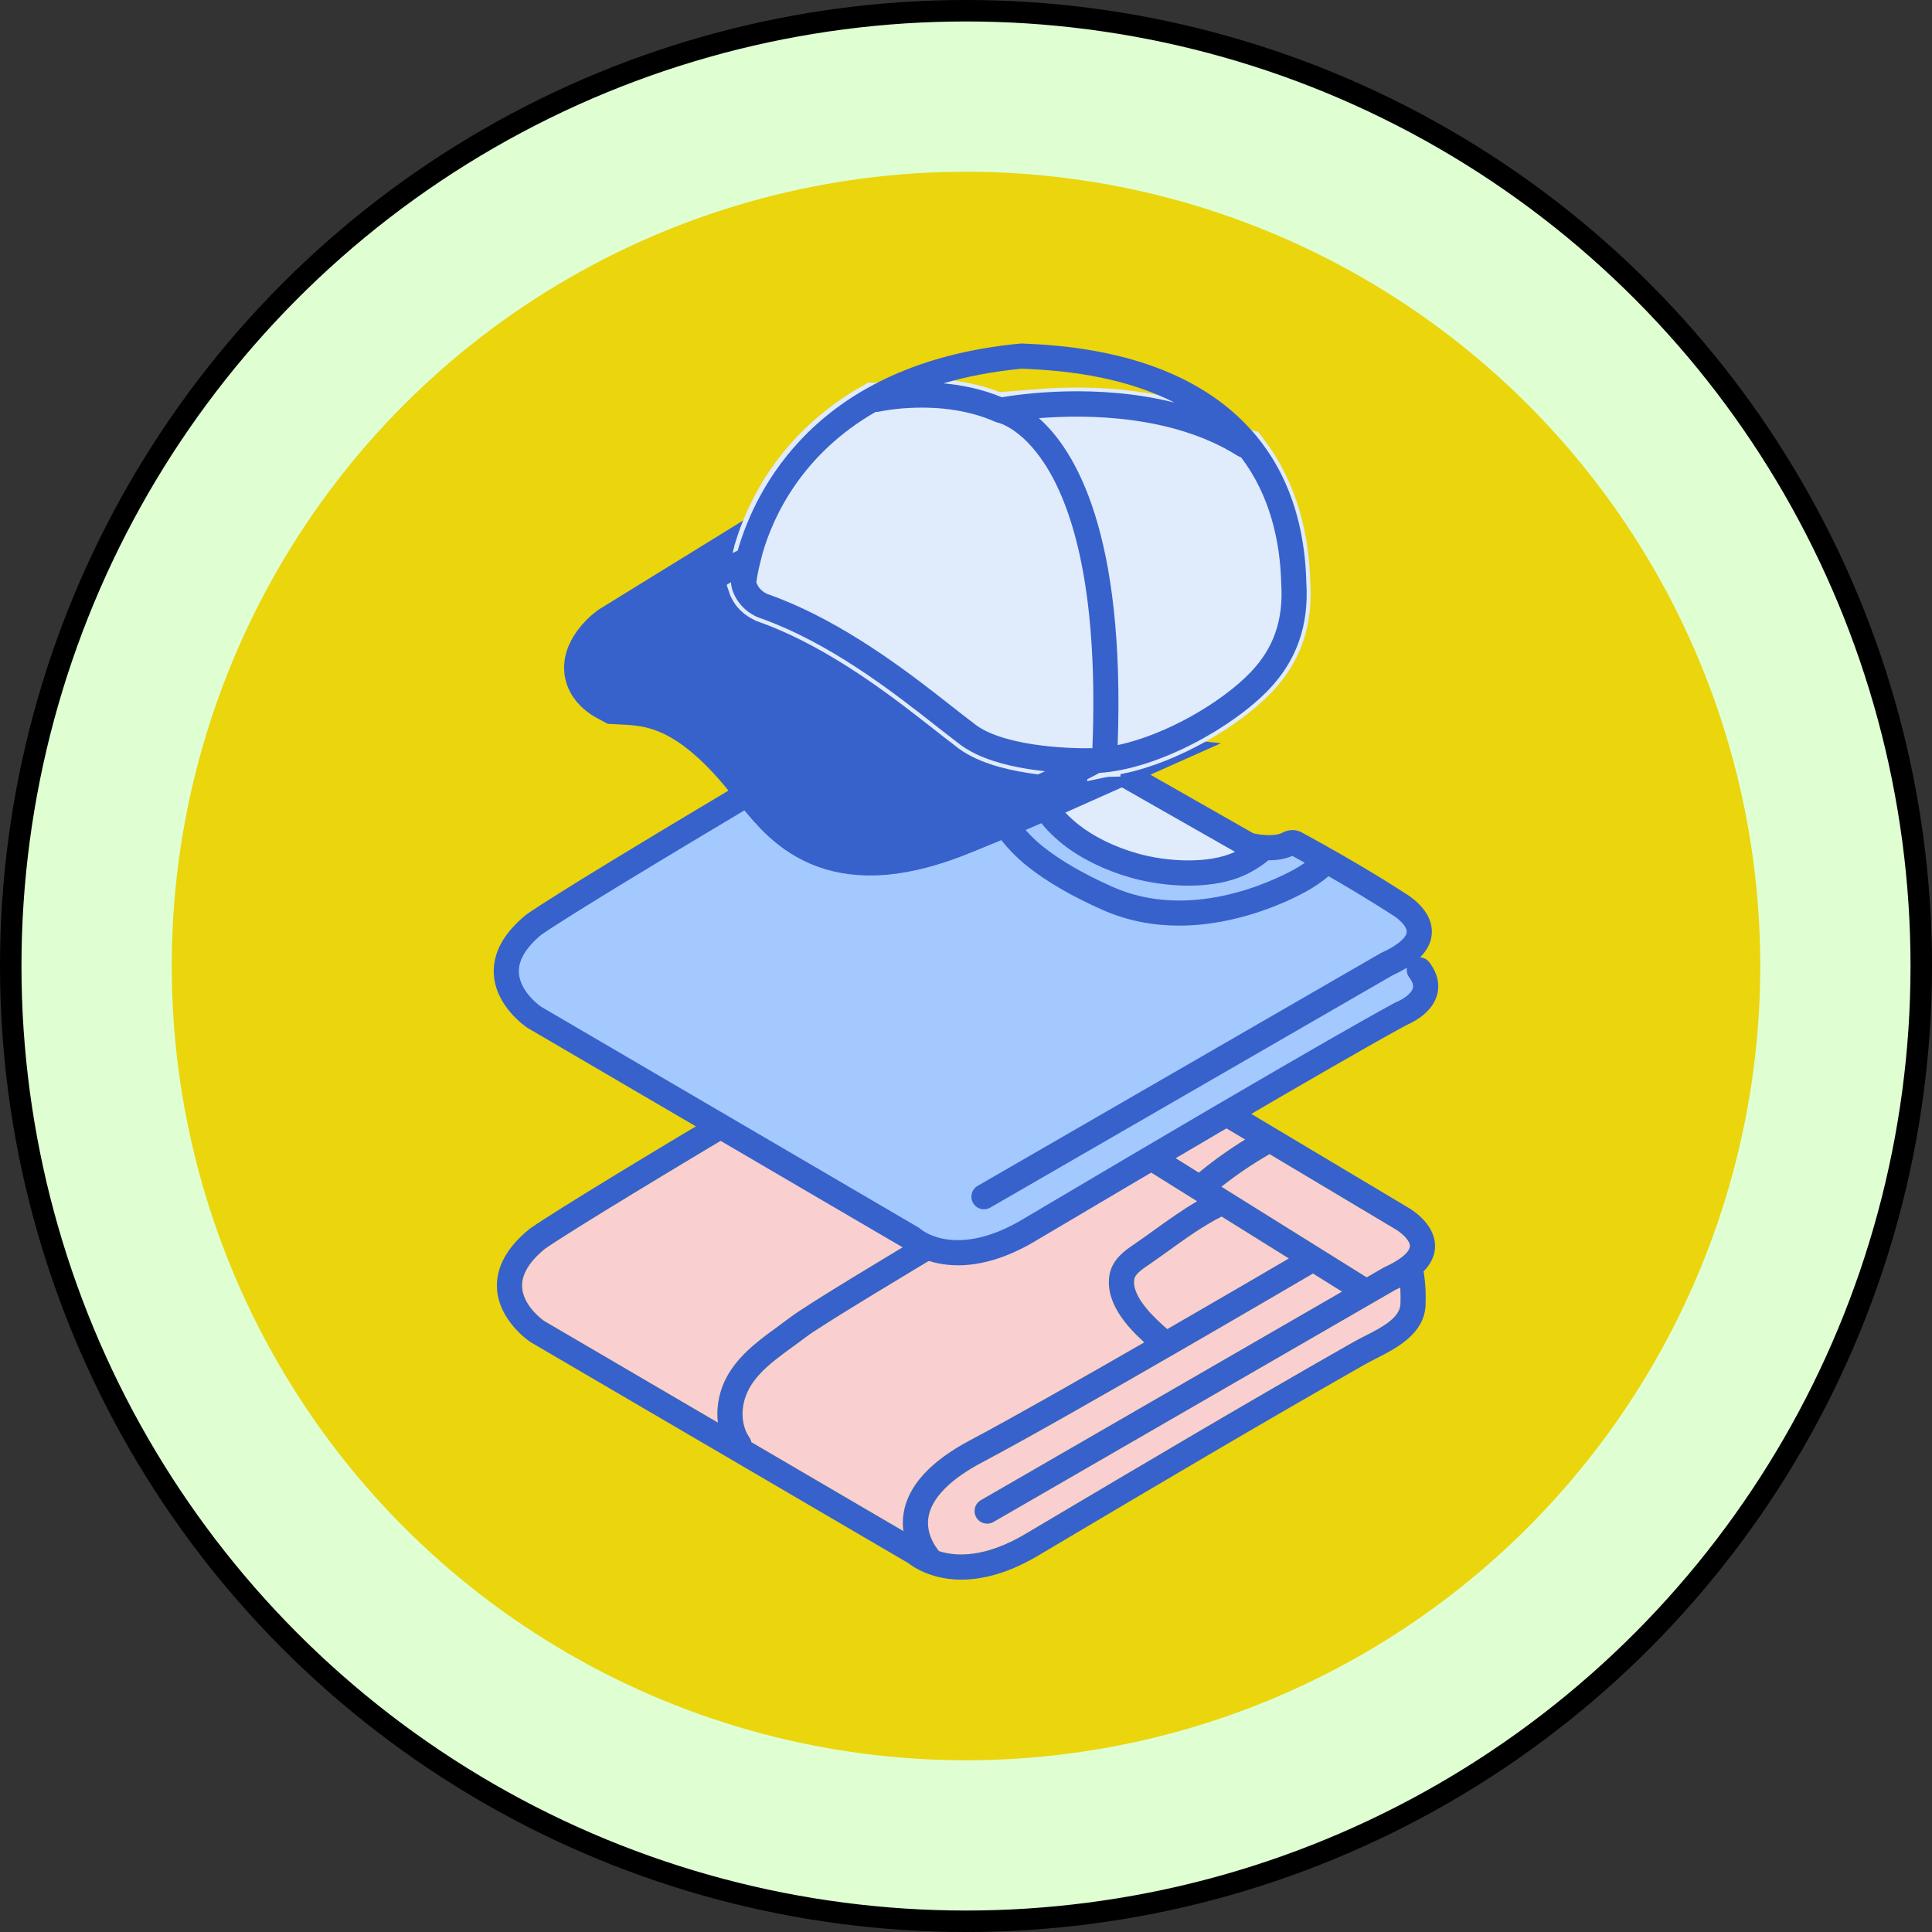<svg xmlns="http://www.w3.org/2000/svg" width="90" height="90" viewBox="0 0 90 90" fill="none"><rect x="0" y="0" width="90" height="90" fill="#333333" stroke="none"/><circle cx="45" cy="45" r="44.5" fill="#DFFFD3" stroke="black"></circle><circle cx="45" cy="45" r="37" fill="#EBD50D"></circle><path d="M48.12 49.839C47.852 50.02 47.782 50.384 47.962 50.652C48.075 50.82 48.26 50.91 48.448 50.91C48.561 50.91 48.675 50.878 48.775 50.81C48.928 50.707 49.505 50.38 49.258 50.518L55.844 54.626C56.527 54.065 57.25 53.548 58.004 53.083L51.56 49.236L50.44 48.568L47.271 46.676C45.958 45.949 44.277 46.801 43.77 47.095L48.145 49.824C48.137 49.829 48.129 49.834 48.12 49.839Z" fill="#F9CFCF"></path><path d="M65.674 57.977C65.608 57.684 65.184 57.362 64.989 57.253L59.137 53.759C59.121 53.771 59.107 53.784 59.089 53.794C58.325 54.235 57.591 54.735 56.897 55.282L63.667 59.505L64.452 59.052C64.468 59.043 64.485 59.035 64.501 59.027C65.181 58.716 65.468 58.45 65.588 58.282C65.692 58.137 65.688 58.043 65.674 57.977Z" fill="#F9CFCF"></path><path d="M65.013 60.08L46.279 70.898C45.998 71.06 45.641 70.964 45.479 70.684C45.317 70.404 45.413 70.046 45.693 69.884L62.518 60.169L61.161 59.322C61.151 59.329 61.142 59.337 61.132 59.343C61.02 59.409 49.86 65.95 45.786 68.103C44.263 68.902 43.386 69.796 43.249 70.688C43.133 71.439 43.567 72.048 43.741 72.258C44.508 72.507 45.892 72.602 47.883 71.388L48.449 71.053C53.202 68.235 58.117 65.322 63.003 62.543C63.176 62.444 63.37 62.345 63.571 62.243C64.339 61.851 65.209 61.408 65.238 60.751C65.25 60.493 65.246 60.234 65.228 59.976C65.159 60.011 65.087 60.046 65.013 60.08Z" fill="#F9CFCF"></path><path d="M53.453 58.958C53.177 59.146 52.879 59.364 52.841 59.578C52.687 60.429 53.893 61.496 54.375 61.917C56.874 60.474 59.087 59.182 60.041 58.624L56.908 56.67C56.064 57.096 55.247 57.68 54.457 58.249C54.122 58.49 53.788 58.73 53.453 58.958Z" fill="#F9CFCF"></path><path d="M33.439 65.496C33.635 63.689 35.014 62.685 36.231 61.798C36.422 61.659 36.611 61.521 36.794 61.382C37.593 60.771 41.389 58.496 44.739 56.49C46.274 55.57 47.725 54.701 48.587 54.17C49.31 53.725 50.032 53.279 50.755 52.832L46.282 50.042L45.166 49.346L42.634 47.767C41.447 48.466 39.274 49.748 36.846 51.19C36.49 51.402 36.129 51.617 35.765 51.834C31.508 54.368 26.821 57.19 25.378 58.178C24.651 58.778 24.295 59.372 24.321 59.944C24.359 60.804 25.231 61.453 25.341 61.532L33.444 66.272C33.414 66.019 33.41 65.76 33.439 65.496Z" fill="#F9CFCF"></path><path d="M45.24 67.067C47.052 66.11 50.28 64.275 53.307 62.533C52.544 61.841 51.451 60.685 51.689 59.37C51.818 58.655 52.43 58.239 52.795 57.99C53.122 57.767 53.447 57.533 53.774 57.298C54.416 56.837 55.074 56.365 55.768 55.959L51.864 53.523C50.977 54.073 50.089 54.621 49.201 55.167C48.333 55.702 46.88 56.572 45.341 57.494C42.182 59.386 38.252 61.741 37.505 62.312C37.315 62.457 37.119 62.6 36.921 62.744C35.801 63.56 34.744 64.331 34.603 65.623C34.549 66.119 34.66 66.607 34.909 66.963C34.956 67.031 34.987 67.106 35.002 67.183L42.084 71.326C42.051 71.078 42.047 70.811 42.088 70.529C42.279 69.229 43.34 68.064 45.24 67.067Z" fill="#F9CFCF"></path><path d="M36.405 50.847C36.151 50.645 35.783 50.689 35.582 50.943C35.382 51.196 35.425 51.565 35.678 51.765C35.706 51.787 35.737 51.811 35.765 51.833C36.13 51.617 36.491 51.402 36.847 51.19C36.696 51.076 36.548 50.96 36.405 50.847Z" fill="black"></path><path d="M45.051 34.901C45.17 34.974 45.294 35.042 45.423 35.105C45.294 35.042 45.17 34.973 45.051 34.901Z" fill="white"></path><path d="M48.684 35.928C47.642 35.818 46.44 35.591 45.475 35.131C46.44 35.595 47.634 35.823 48.676 35.931C48.678 35.93 48.682 35.929 48.684 35.928Z" fill="white"></path><path d="M44.962 34.847C44.828 34.761 44.699 34.67 44.581 34.571C44.372 34.414 44.138 34.231 43.88 34.029C44.138 34.231 44.372 34.414 44.581 34.571C44.699 34.67 44.828 34.76 44.962 34.847Z" fill="white"></path><path d="M66.814 57.717C66.615 56.835 65.663 56.288 65.573 56.239L47.855 45.66C45.72 44.479 43.227 46.043 42.98 46.204C42.179 46.675 27.48 55.312 24.694 57.227C24.681 57.236 24.668 57.246 24.655 57.257C23.61 58.112 23.104 59.037 23.151 60.007C23.225 61.511 24.641 62.472 24.701 62.512C24.71 62.518 24.72 62.524 24.73 62.53L42.302 72.81C42.42 72.904 42.716 73.114 43.172 73.292C43.181 73.295 43.191 73.299 43.2 73.302C43.605 73.457 44.13 73.586 44.781 73.586C45.755 73.585 46.998 73.3 48.486 72.392L49.046 72.06C53.794 69.245 58.704 66.334 63.582 63.561C63.741 63.47 63.918 63.38 64.102 63.286C65.05 62.803 66.349 62.141 66.408 60.803C66.43 60.317 66.406 59.827 66.338 59.345C66.332 59.306 66.323 59.269 66.311 59.233C66.397 59.145 66.474 59.055 66.54 58.962C66.816 58.576 66.912 58.145 66.814 57.717ZM47.271 46.675L50.44 48.568C50.64 48.45 50.833 48.329 51.008 48.194C51.265 47.996 51.632 48.044 51.83 48.3C52.027 48.557 51.979 48.925 51.722 49.121C51.67 49.162 51.614 49.197 51.56 49.236L58.004 53.083C57.25 53.548 56.527 54.065 55.844 54.626L49.258 50.518C49.091 50.611 48.928 50.707 48.775 50.81C48.675 50.878 48.561 50.91 48.448 50.91C48.26 50.91 48.075 50.82 47.962 50.652C47.782 50.384 47.852 50.02 48.12 49.839C48.129 49.834 48.137 49.829 48.145 49.823L43.77 47.095C44.277 46.801 45.958 45.949 47.271 46.675ZM54.376 61.917C53.894 61.495 52.687 60.429 52.841 59.578C52.88 59.364 53.178 59.146 53.454 58.958C53.789 58.73 54.123 58.49 54.458 58.249C55.248 57.68 56.064 57.095 56.908 56.67L60.041 58.624C59.088 59.182 56.875 60.474 54.376 61.917ZM25.341 61.531C25.231 61.453 24.359 60.804 24.321 59.944C24.295 59.372 24.651 58.778 25.378 58.178C26.821 57.19 31.508 54.368 35.765 51.833C35.736 51.811 35.706 51.787 35.678 51.765C35.424 51.565 35.381 51.196 35.582 50.943C35.782 50.689 36.151 50.645 36.404 50.847C36.547 50.96 36.696 51.076 36.846 51.19C39.274 49.748 41.447 48.466 42.635 47.767L45.166 49.345L45.76 48.989C46.038 48.823 46.397 48.913 46.563 49.19C46.73 49.468 46.64 49.827 46.362 49.994L46.282 50.042L50.755 52.832C50.032 53.278 49.31 53.725 48.587 54.17C47.725 54.701 46.274 55.57 44.739 56.49C41.389 58.496 37.593 60.771 36.794 61.382C36.611 61.521 36.422 61.659 36.231 61.798C35.014 62.685 33.635 63.689 33.439 65.496C33.41 65.759 33.414 66.019 33.444 66.272L25.341 61.531ZM35.002 67.183C34.986 67.106 34.956 67.031 34.908 66.963C34.66 66.607 34.549 66.119 34.603 65.623C34.744 64.331 35.801 63.56 36.92 62.744C37.118 62.6 37.315 62.457 37.505 62.312C38.252 61.741 42.182 59.386 45.34 57.494C46.879 56.572 48.333 55.702 49.201 55.167C50.089 54.62 50.977 54.072 51.864 53.523L55.768 55.959C55.074 56.365 54.416 56.837 53.774 57.298C53.447 57.533 53.121 57.767 52.795 57.99C52.43 58.238 51.818 58.655 51.689 59.37C51.451 60.685 52.544 61.841 53.306 62.533C50.28 64.275 47.051 66.11 45.24 67.067C43.34 68.064 42.279 69.229 42.088 70.529C42.047 70.811 42.05 71.078 42.084 71.326L35.002 67.183ZM65.238 60.751C65.209 61.408 64.338 61.852 63.57 62.243C63.369 62.345 63.176 62.444 63.003 62.543C58.116 65.322 53.202 68.235 48.449 71.053L47.883 71.389C45.892 72.603 44.507 72.507 43.741 72.258C43.566 72.048 43.133 71.439 43.248 70.688C43.386 69.796 44.262 68.903 45.786 68.104C49.86 65.95 61.02 59.409 61.132 59.343C61.142 59.337 61.151 59.329 61.16 59.322L62.517 60.169L45.693 69.884C45.413 70.046 45.317 70.404 45.479 70.684C45.641 70.964 45.998 71.06 46.279 70.899L65.013 60.08C65.087 60.046 65.159 60.011 65.228 59.977C65.246 60.234 65.249 60.493 65.238 60.751ZM65.587 58.282C65.467 58.45 65.181 58.716 64.501 59.026C64.484 59.034 64.467 59.043 64.451 59.052L63.666 59.505L56.896 55.282C57.59 54.735 58.324 54.234 59.089 53.794C59.106 53.783 59.12 53.771 59.136 53.759L64.988 57.252C65.183 57.362 65.608 57.684 65.673 57.977C65.687 58.042 65.691 58.136 65.587 58.282Z" fill="#3762CC"></path><path d="M66.064 43.803C66.805 42.767 65.273 41.922 65.273 41.922C65.273 41.922 63.491 40.734 60.511 39.115C60.261 38.979 59.709 39.371 59.432 39.42C59.069 39.485 58.697 39.418 58.337 39.526C58.057 39.609 57.814 39.781 57.557 39.92C56.463 40.514 55.152 40.491 53.908 40.452C53.248 40.432 52.577 40.41 51.948 40.208C50.992 39.901 50.216 39.207 49.472 38.532C48.915 38.026 48.341 37.496 48.061 36.798C47.779 36.095 47.833 35.291 48.068 34.57C48.311 33.825 48.778 33.112 49.487 32.779C48.873 32.183 48.318 31.777 47.571 31.354C45.658 30.294 43.29 31.882 43.29 31.882C43.29 31.882 27.844 40.953 25.026 42.891C22.12 45.269 25.026 47.206 25.026 47.206L42.64 57.51C42.64 57.51 44.577 59.271 48.188 57.069C62.895 48.351 65.449 47.03 65.449 47.03C65.449 47.03 67.26 46.325 66.266 45.004L66.064 43.803Z" fill="#A4C9FF"></path><path d="M49.424 38.406C50.263 39.472 51.609 40.041 52.954 40.218C54.299 40.395 55.663 40.22 57.007 40.04C57.258 40.006 57.52 39.968 57.725 39.819C57.824 39.747 57.908 39.644 57.921 39.522C57.948 39.276 57.694 39.104 57.475 38.99C55.383 37.902 53.326 36.747 51.308 35.528C50.724 35.175 50.22 34.795 49.929 34.168C49.302 34.757 48.803 34.926 48.689 35.883C48.584 36.771 48.873 37.707 49.424 38.406Z" fill="#E0EBFC"></path><path d="M66.585 44.828C66.478 44.687 66.32 44.607 66.156 44.596C66.245 44.506 66.323 44.414 66.391 44.319C66.668 43.932 66.763 43.502 66.666 43.073C66.477 42.238 65.612 41.702 65.43 41.598C65.223 41.462 63.485 40.322 60.641 38.777C60.371 38.63 60.043 38.631 59.764 38.78C59.377 38.989 58.68 38.888 58.387 38.82L52.148 35.267C50.958 34.367 50.892 33.891 50.891 33.811C50.893 33.808 50.894 33.803 50.896 33.8C50.928 33.754 50.953 33.705 50.97 33.653C50.973 33.643 50.976 33.633 50.978 33.622C51.008 33.516 51.007 33.402 50.972 33.291C50.969 33.28 50.966 33.269 50.961 33.258C50.958 33.249 50.956 33.239 50.952 33.23C50.933 33.186 50.907 33.147 50.879 33.111C50.877 33.108 50.876 33.104 50.874 33.101C50.775 32.977 50.254 32.461 47.706 31.017C45.57 29.836 43.078 31.399 42.832 31.561C42.031 32.032 27.331 40.669 24.545 42.584C24.532 42.593 24.519 42.603 24.506 42.614C23.461 43.469 22.956 44.394 23.003 45.364C23.076 46.868 24.492 47.829 24.552 47.869C24.562 47.875 24.572 47.882 24.582 47.888L42.153 58.167C42.377 58.346 43.225 58.943 44.633 58.943C45.607 58.942 46.849 58.657 48.337 57.749C62.144 49.565 65.263 47.888 65.547 47.738C65.765 47.647 66.699 47.213 66.943 46.356C67.042 46.009 67.061 45.461 66.585 44.828ZM60.2 39.87C60.401 39.979 60.594 40.086 60.783 40.191C60.614 40.309 60.441 40.418 60.265 40.514C59.183 41.103 55.377 42.901 51.814 41.307C50.474 40.708 49.423 40.1 48.6 39.448C48.118 39.065 47.69 38.61 47.329 38.097C46.318 36.658 46.775 35.212 47.474 34.41C47.888 33.935 48.381 33.421 48.94 33.115C49.102 33.218 49.24 33.309 49.357 33.389C48.971 33.643 48.623 33.934 48.337 34.261C47.441 35.289 47.4 36.708 48.23 37.962C48.553 38.452 48.987 38.914 49.519 39.336C50.349 39.993 51.469 40.543 52.673 40.884C53.435 41.1 54.4 41.258 55.377 41.258C56.39 41.258 57.416 41.088 58.245 40.637C58.583 40.453 58.827 40.29 59.087 40.076C59.447 40.078 59.844 40.03 60.2 39.87ZM51.474 36.225C51.494 36.24 51.515 36.254 51.536 36.266L57.534 39.682C56.294 40.265 54.337 40.139 52.992 39.758C51.934 39.458 50.959 38.982 50.247 38.418C49.812 38.073 49.462 37.703 49.206 37.316C48.95 36.928 48.437 35.929 49.22 35.031C49.4 34.825 49.617 34.631 49.859 34.456C50.095 35.007 50.629 35.591 51.474 36.225ZM65.817 46.034C65.738 46.319 65.29 46.58 65.088 46.66C65.068 46.668 65.049 46.676 65.031 46.686C64.926 46.74 62.295 48.114 47.734 56.745C44.581 58.668 42.947 57.306 42.884 57.253C42.854 57.225 42.821 57.201 42.786 57.18L25.192 46.888C25.083 46.81 24.211 46.161 24.172 45.301C24.146 44.729 24.502 44.135 25.229 43.535C28.052 41.602 43.284 32.653 43.438 32.563C43.447 32.557 43.457 32.551 43.466 32.545C43.487 32.532 45.566 31.171 47.133 32.039C47.389 32.184 47.62 32.317 47.833 32.442C47.356 32.8 46.946 33.233 46.591 33.641C45.537 34.85 45.06 36.906 46.371 38.77C46.797 39.376 47.302 39.913 47.873 40.366C48.773 41.079 49.906 41.737 51.336 42.376C52.546 42.917 53.771 43.119 54.928 43.119C57.646 43.119 59.982 42.001 60.825 41.543C61.197 41.34 61.555 41.095 61.892 40.818C63.718 41.868 64.785 42.576 64.799 42.585C64.811 42.593 64.826 42.602 64.839 42.609C65.034 42.719 65.459 43.041 65.524 43.334C65.538 43.399 65.542 43.493 65.439 43.638C65.318 43.807 65.032 44.073 64.352 44.384C64.335 44.391 64.319 44.4 64.303 44.409L45.544 55.241C45.264 55.403 45.168 55.761 45.33 56.041C45.492 56.321 45.85 56.417 46.13 56.255L64.865 45.437C65.118 45.32 65.343 45.2 65.541 45.076C65.513 45.231 65.547 45.397 65.649 45.532C65.798 45.731 65.855 45.9 65.817 46.034Z" fill="#3762CC"></path><path d="M28.427 31.133C28.442 31.279 28.61 31.446 28.895 31.597L28.989 31.602C30.508 31.682 32.802 31.802 35.986 35.959C36.043 36.026 36.117 36.116 36.193 36.209C37.458 37.758 39.192 39.879 44.458 37.711C46.397 36.923 47.744 36.347 48.676 35.931C47.634 35.823 46.44 35.595 45.474 35.131C45.457 35.123 45.44 35.114 45.423 35.105C45.294 35.042 45.17 34.974 45.051 34.901C45.021 34.883 44.99 34.865 44.961 34.847C44.827 34.761 44.698 34.67 44.58 34.571C44.371 34.414 44.136 34.232 43.879 34.03C43.793 33.962 43.704 33.893 43.614 33.821C41.636 32.267 38.647 29.919 35.329 28.765L35.284 28.747C34.42 28.363 34.108 27.612 34.06 27.228L34.052 27.167L34.056 27.125L34.056 27.119L29.071 30.193C28.779 30.418 28.4 30.861 28.427 31.133Z" fill="#3762CC" stroke="#3762CC" stroke-width="4.298" stroke-miterlimit="10"></path><path d="M34.056 27.119L34.056 27.126L34.056 27.119Z" fill="white"></path><path d="M50.888 34.852C51.442 20.852 46.542 19.699 46.492 19.689C46.452 19.681 46.414 19.669 46.377 19.653C46.372 19.651 46.366 19.651 46.36 19.648C43.841 18.529 40.974 19.17 40.945 19.176C40.892 19.189 40.839 19.191 40.787 19.189C37.368 21.155 36.037 24.021 35.53 25.744L35.412 26.215C35.3 26.658 35.252 26.981 35.233 27.124C35.26 27.211 35.331 27.38 35.514 27.529C35.519 27.533 35.525 27.536 35.53 27.54C35.557 27.561 35.585 27.582 35.616 27.601C35.654 27.625 35.694 27.647 35.739 27.668C38.795 28.737 41.623 30.792 43.562 32.295C43.839 32.51 44.098 32.713 44.337 32.901C44.699 33.185 45.02 33.437 45.296 33.644L45.324 33.667C46.583 34.736 49.667 34.884 50.888 34.852Z" fill="#E0EBFC" stroke="#E0EBFC" stroke-width="2.713" stroke-miterlimit="10"></path><path d="M48.395 19.48C50.102 20.986 52.423 24.856 52.064 34.708C54.311 34.241 56.929 32.709 58.264 31.309C59.338 30.183 59.789 28.875 59.684 27.192C59.635 25.235 59.173 23.099 57.812 21.302C57.758 21.287 57.704 21.265 57.654 21.233C54.623 19.323 50.624 19.302 48.395 19.48Z" fill="#E0EBFC" stroke="#E0EBFC" stroke-width="2.713" stroke-miterlimit="10"></path><path d="M60.854 27.141C60.685 20.313 56.087 16.363 47.907 16.017C47.787 16.012 47.694 16.009 47.632 16.004L47.582 16L47.532 16.005C37.988 16.904 35.168 22.847 34.364 25.65L33.779 25.92L28.433 29.211L28.393 29.239C28.266 29.332 27.16 30.183 27.261 31.244C27.301 31.662 27.547 32.254 28.488 32.704L28.592 32.753L28.928 32.772C30.309 32.844 32.202 32.943 35.072 36.69C35.142 36.773 35.213 36.86 35.286 36.95C36.228 38.102 37.619 39.806 40.516 39.806C41.701 39.806 43.139 39.52 44.901 38.795C49.364 36.982 50.783 36.252 51.209 36.006C53.977 35.823 57.44 33.87 59.112 32.117C60.409 30.758 60.978 29.123 60.854 27.141ZM36.193 36.209C36.117 36.116 36.044 36.026 35.987 35.959C32.803 31.802 30.508 31.682 28.989 31.603L28.895 31.597C28.61 31.446 28.442 31.279 28.427 31.133C28.4 30.861 28.78 30.418 29.072 30.193L34.057 27.119L34.056 27.125L34.053 27.167L34.06 27.228C34.108 27.612 34.42 28.363 35.284 28.747L35.33 28.765C38.647 29.919 41.636 32.267 43.614 33.821C43.705 33.893 43.793 33.962 43.879 34.03C44.137 34.232 44.371 34.414 44.58 34.571C44.698 34.67 44.827 34.761 44.961 34.847C44.991 34.866 45.021 34.883 45.051 34.901C45.17 34.973 45.294 35.042 45.423 35.105C45.44 35.114 45.457 35.123 45.475 35.131C46.44 35.591 47.642 35.818 48.684 35.928C48.682 35.929 48.679 35.93 48.676 35.932C47.744 36.347 46.397 36.923 44.458 37.711C39.192 39.88 37.459 37.758 36.193 36.209ZM40.788 19.189C40.84 19.191 40.892 19.189 40.945 19.177C40.974 19.17 43.841 18.529 46.361 19.649C46.366 19.651 46.372 19.651 46.378 19.653C46.414 19.669 46.453 19.681 46.493 19.689C46.542 19.699 51.443 20.853 50.888 34.852C49.667 34.884 46.583 34.737 45.325 33.667L45.297 33.645C45.021 33.438 44.699 33.185 44.337 32.901C44.099 32.713 43.84 32.51 43.563 32.295C41.624 30.792 38.796 28.737 35.74 27.668C35.695 27.648 35.654 27.625 35.617 27.602C35.585 27.582 35.557 27.561 35.53 27.54C35.526 27.536 35.52 27.533 35.515 27.529C35.331 27.38 35.26 27.211 35.234 27.125C35.252 26.982 35.301 26.658 35.412 26.215L35.531 25.745C36.038 24.021 37.369 21.155 40.788 19.189ZM47.858 17.187C50.786 17.311 53.016 17.889 54.709 18.754C51.104 17.843 47.523 18.359 46.668 18.506C45.744 18.121 44.802 17.934 43.946 17.858C45.025 17.543 46.235 17.306 47.595 17.175C47.663 17.179 47.751 17.183 47.858 17.187ZM52.065 34.708C52.423 24.856 50.102 20.986 48.396 19.48C50.625 19.302 54.624 19.323 57.654 21.233C57.705 21.265 57.758 21.287 57.813 21.302C59.174 23.099 59.636 25.235 59.685 27.192C59.79 28.875 59.339 30.183 58.264 31.309C56.929 32.709 54.312 34.241 52.065 34.708Z" fill="#3762CC"></path></svg>